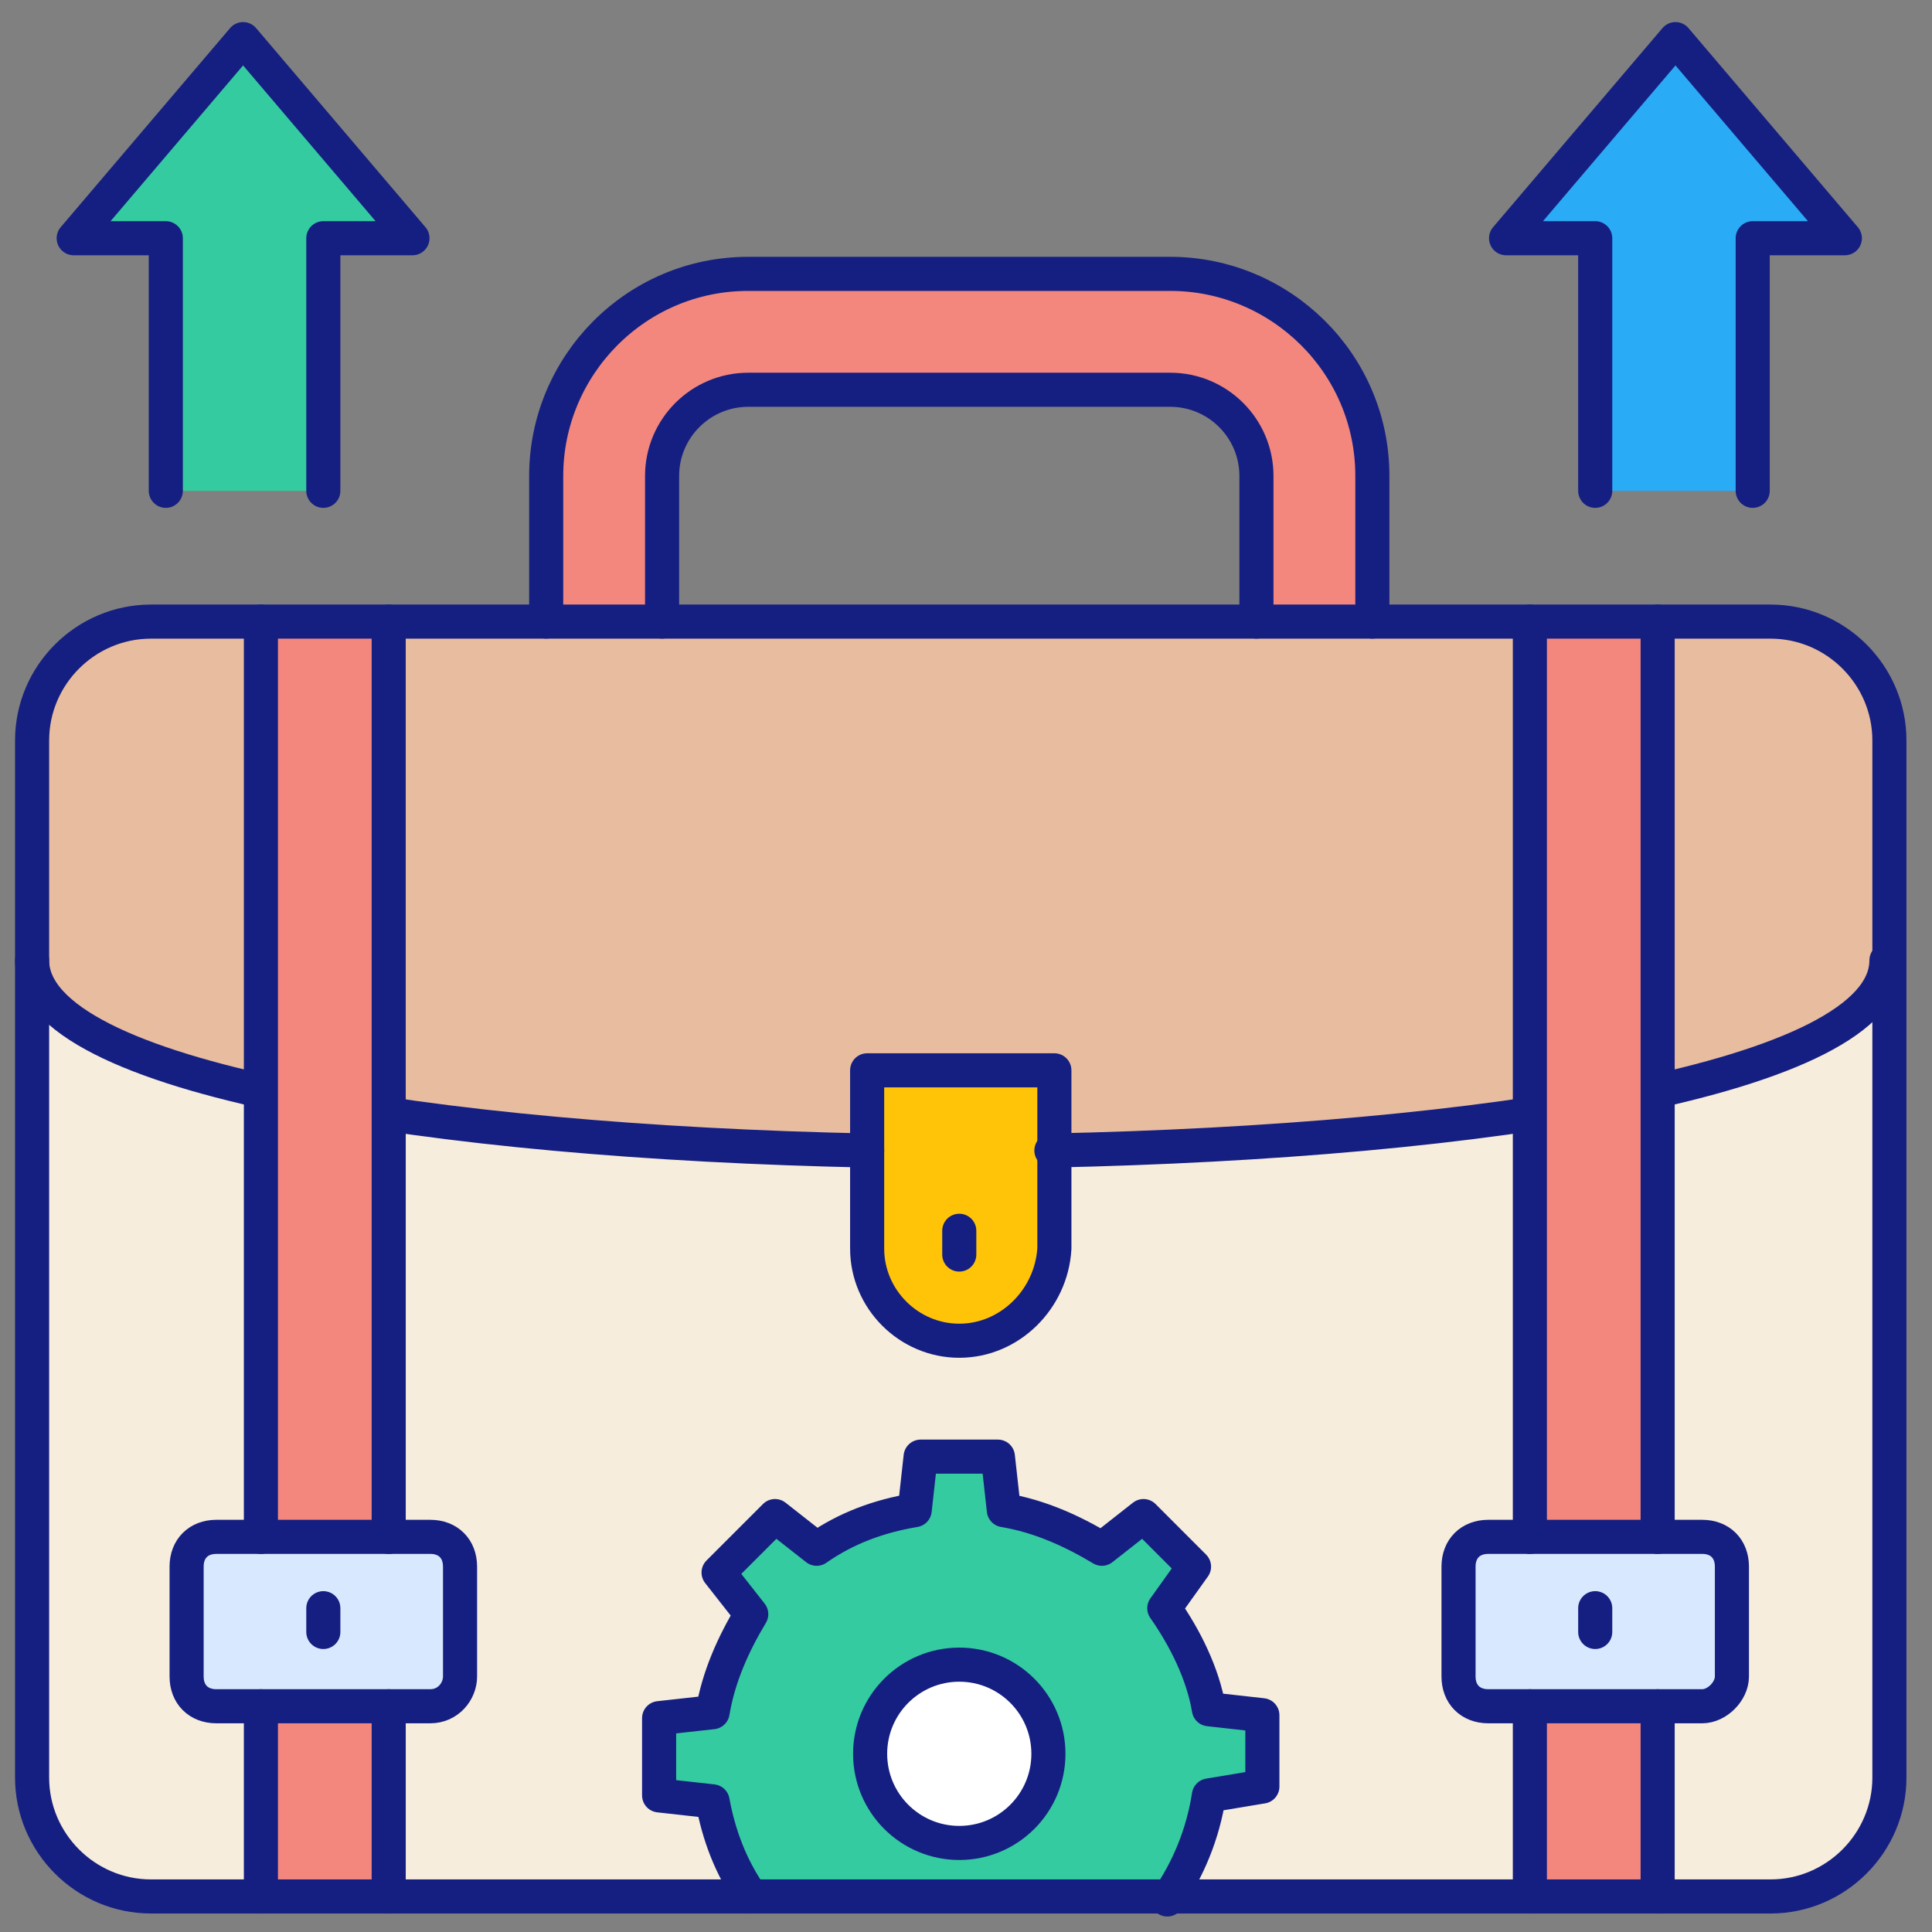 <?xml version="1.0" encoding="UTF-8"?>
<svg xmlns="http://www.w3.org/2000/svg" xmlns:xlink="http://www.w3.org/1999/xlink" version="1.1" id="Layer_1" x="0px" y="0px" width="85px" height="85px" viewBox="0 0 85 85" xml:space="preserve">
<rect x="0" y="0" width="85" height="85" fill="#808080" stroke="none"/>
<g id="Layer_1_1_" display="none">
	<path display="inline" fill="#AB604B" d="M27.595,15.715V32.48H9.906V15.715c0-4.884,3.961-8.845,8.844-8.845   C23.602,6.87,27.595,10.805,27.595,15.715z"></path>
	<path display="inline" fill="#8B4F4F" d="M14.308,8.076c-2.629,1.533-4.401,4.376-4.401,7.639V32.48h4.401V8.076z"></path>
	<path display="inline" fill="#65B9FF" d="M51.619,24.02v6.113H29.776V24.02c0-2.837,2.304-5.142,5.142-5.142h11.566   C49.322,18.878,51.619,21.182,51.619,24.02z"></path>
	<path display="inline" fill="#3E7FFF" d="M34.917,18.876h1.393c-2.836,0-5.139,2.303-5.139,5.14v6.117h-1.394v-6.117   C29.778,21.179,32.081,18.876,34.917,18.876z"></path>
	<rect x="29.778" y="26.945" display="inline" fill="#FFAF93" width="4.372" height="3.188"></rect>
	<rect x="29.778" y="26.945" display="inline" fill="#EE8778" width="1.393" height="3.188"></rect>
	<rect x="47.25" y="27.942" display="inline" fill="#FFAF93" width="4.368" height="3.19"></rect>
	<path display="inline" fill="#F44AAF" d="M33.148,37.414v8.063H4.339v-8.063c0-3.742,3.039-6.781,6.782-6.781h15.256   C30.119,30.633,33.148,33.672,33.148,37.414z"></path>
	<path display="inline" fill="#E2429A" d="M11.12,30.63h1.838c-3.742,0-6.778,3.038-6.778,6.779v8.067H4.341v-8.067   C4.341,33.668,7.379,30.63,11.12,30.63z"></path>
	<rect x="4.34" y="41.271" display="inline" fill="#FFAF93" width="5.767" height="4.206"></rect>
	<rect x="4.34" y="41.271" display="inline" fill="#EE8778" width="1.839" height="4.206"></rect>
	<rect x="27.387" y="41.269" display="inline" fill="#FFAF93" width="5.763" height="4.208"></rect>
	<g display="inline">
		<path fill="#FFAF93" d="M43.545,17.228V19.5c0,2.513-3.059,3.793-4.843,2.008c-0.521-0.515-0.832-1.224-0.832-2.008v-2.272H43.545    z"></path>
		<path fill="#FFAF93" d="M45.906,6.854v6.916c0,2.871-2.327,5.198-5.198,5.198l0,0c-2.871,0-5.199-2.327-5.199-5.198V6.854H45.906z    "></path>
		<path fill="#FFAF93" d="M45.904,6.852v6.916c0,0.164-0.006,0.328-0.023,0.486c-0.018,0.229-0.059,0.451-0.111,0.673    c-0.521,2.319-2.588,4.041-5.059,4.041c-2.872,0-5.2-2.325-5.2-5.2V6.852H45.904z"></path>
		<path fill="#AB604B" d="M47.016,12.657V6.361c0,0,0.104-3.183-4.152-4.082c-4.975-1.052-5.344,1.21-5.344,1.21h-0.588    c-1.414,0-2.56,1.146-2.56,2.56v6.607h1.142v-3.51c0-1.185,0.96-2.145,2.145-2.145l0,0c0.096,0.071,1.065,1.418,3.03,1.418h4.48    c0.406,0,0.735,0.329,0.735,0.735v3.502L47.016,12.657L47.016,12.657z"></path>
		<path fill="#AB604B" d="M35.51,10.02v2.641h-1.142v-2.249C34.685,10.166,35.077,10.02,35.51,10.02z"></path>
		<path fill="#8B4F4F" d="M37.033,3.49H36.93c-1.414,0-2.56,1.146-2.56,2.56v6.607h1.142V9.146c0-0.966,0.643-1.771,1.521-2.04V3.49    L37.033,3.49z"></path>
		<path fill="#FFAF93" d="M47.734,12.433c0,1.02-0.816,1.836-1.836,1.836v-3.663C46.918,10.606,47.734,11.424,47.734,12.433z"></path>
		<path fill="#EE8778" d="M46.389,10.68c-0.156-0.043-0.318-0.074-0.49-0.074v3.663c0.172,0,0.334-0.03,0.49-0.073V10.68z     M39.584,21.489l0.022,0.021c0.415,0.415,0.947,0.703,1.554,0.785c-0.793,0.159-1.765-0.093-2.457-0.785    c-1.177-1.161-0.742-2.514-0.836-3.39c-1.542-1.015-2.354-2.657-2.354-4.352v0.503c-1.736,0-2.509-2.196-1.147-3.271    c0.318-0.251,0.711-0.392,1.147-0.392V9.15c0-0.962,0.629-1.776,1.51-2.05v6.668c0,2.632,1.942,4.777,4.411,5.137    c0.77-0.096,1.488-0.377,2.11-0.777v0.896c-1.051,0.557-2.234,0.764-3.124,0.695C39.481,19.675,38.926,20.822,39.584,21.489z"></path>
		<path fill="#EE8778" d="M41.119,13.069v0.742c0,0.252-0.204,0.456-0.456,0.456s-0.456-0.204-0.456-0.456v-0.742    c0-0.252,0.204-0.456,0.456-0.456C40.917,12.613,41.119,12.82,41.119,13.069z M39.079,15.438c0.163,0.749,0.828,1.309,1.625,1.309    s1.462-0.561,1.624-1.309H39.079z"></path>
		<path fill="#312E4B" d="M39.236,11.243c-0.244-1.121-1.852-1.122-2.096,0H39.236z M44.275,11.243    c-0.244-1.121-1.854-1.122-2.096,0H44.275z"></path>
	</g>
	<g display="inline">
		<path fill="#FFAF93" d="M22.132,27.657v2.702c0,1.867-1.519,3.378-3.371,3.378c-0.94,0-1.776-0.376-2.39-0.989    c-0.619-0.612-0.988-1.455-0.988-2.389v-2.702H22.132z"></path>
		<path fill="#FFAF93" d="M24.938,15.611v7.93c0,0.195-0.006,0.39-0.027,0.578c-0.021,0.271-0.069,0.536-0.133,0.801    c-1.059,4.717-6.949,6.436-10.391,2.994c-1.121-1.121-1.811-2.667-1.811-4.373v-7.93H24.938z"></path>
		<path fill="#FFAF93" d="M27.116,21.954c0,1.212-0.973,2.185-2.185,2.185v-4.357C26.144,19.781,27.116,20.754,27.116,21.954z"></path>
		<path fill="#EE8778" d="M25.515,19.869c-0.187-0.051-0.38-0.088-0.583-0.088v4.357c0.203,0,0.396-0.037,0.583-0.088V19.869z     M17.425,32.727l0.025,0.026c0.489,0.489,1.127,0.838,1.843,0.935c-0.175,0.034-0.349,0.052-0.532,0.052    c-0.943,0-1.782-0.384-2.385-0.986c-0.629-0.62-0.995-1.459-0.995-2.394v-1.642c-1.821-1.199-2.804-3.15-2.804-5.179l0.077,0.607    c-1.214,0-2.27-0.983-2.27-2.197c0-1.135,0.909-2.166,2.192-2.166v-4.175h1.799v7.931c0,3.167,2.337,5.694,5.249,6.113    c0.917-0.113,1.765-0.445,2.507-0.926v1.065c-1.235,0.66-2.644,0.911-3.712,0.829C17.302,30.569,16.639,31.932,17.425,32.727z"></path>
		<path fill="#EE8778" d="M19.246,23.41v0.883c0,0.301-0.242,0.543-0.542,0.543c-0.3,0-0.542-0.242-0.542-0.543V23.41    c0-0.3,0.242-0.542,0.542-0.542C19.007,22.868,19.246,23.114,19.246,23.41z M16.82,26.101c0.449,2.066,3.415,2.068,3.865,0H16.82z    "></path>
		<path fill="#312E4B" d="M17.007,21.444c-0.125-0.574-0.636-1.004-1.246-1.004c-0.612,0-1.122,0.43-1.247,1.004H17.007z M23,21.444    c-0.125-0.574-0.635-1.004-1.246-1.004c-0.611,0-1.121,0.43-1.246,1.004H23z"></path>
		<path fill="#AB604B" d="M25.346,15.129L25.346,15.129c0,2.035-1.65,3.685-3.686,3.685h-6.113c-2.035,0-3.686-1.649-3.686-3.685    l0,0"></path>
		<path fill="#8B4F4F" d="M14.287,15.129h-2.426c0,1.59,1.014,2.934,2.426,3.449V15.129z"></path>
	</g>
</g>
<g id="Layer_2" display="none">
	<path display="inline" fill="#E83D62" d="M82.23,70.102v12.896H48.127V70.102c0-4.433,3.598-8.023,8.027-8.023h18.061   C78.646,62.072,82.23,65.669,82.23,70.102L82.23,70.102z"></path>
	<path display="inline" fill="#CE2955" d="M56.152,62.07h2.177c-4.433,0.002-8.022,3.594-8.026,8.021v12.902H48.13v-12.9   C48.131,65.664,51.723,62.072,56.152,62.07L56.152,62.07z"></path>
	<path display="inline" fill="#FFAF93" d="M48.13,74.667h6.825v8.33H48.13V74.667z"></path>
	<path display="inline" fill="#FFAF93" d="M73.701,72.107h5.682v6.938h-5.682V72.107z M68.881,59.473v2.955   c0,3.271-3.979,4.934-6.299,2.612c-0.695-0.688-1.086-1.632-1.08-2.612v-2.955H68.881z"></path>
	<path display="inline" fill="#FFAF93" d="M73.313,43.298v10.798c0.049,4.483-3.545,8.157-8.022,8.206   c-4.479,0.052-8.157-3.544-8.206-8.026c-0.001-0.06-0.001-0.114,0-0.18V43.299L73.313,43.298L73.313,43.298z"></path>
	<path display="inline" fill="#FFAF93" d="M73.309,43.294v10.799c0,0.255-0.011,0.511-0.037,0.759   c-0.024,0.354-0.088,0.707-0.174,1.051c-0.832,3.691-4.113,6.313-7.896,6.313c-4.481,0.001-8.116-3.632-8.119-8.11   c0,0,0-0.002,0-0.006V43.297L73.309,43.294L73.309,43.294z"></path>
	<path display="inline" fill="#AB604B" d="M75.041,52.359v-9.833c0,0,0.163-4.969-6.48-6.374c-7.768-1.643-8.347,1.89-8.347,1.89   h-0.917c-2.208,0-3.997,1.791-3.997,3.997v10.314h1.783v-5.479c0-1.853,1.499-3.351,3.349-3.351   c0.104,0.074,1.699,2.217,4.729,2.217h6.995c0.635,0,1.148,0.514,1.148,1.146v5.47h1.731L75.041,52.359L75.041,52.359z"></path>
	<path display="inline" fill="#AB604B" d="M57.079,48.24v4.123h-1.782v-3.51C55.807,48.455,56.436,48.239,57.079,48.24z"></path>
	<path display="inline" fill="#8B4F4F" d="M59.457,38.045h-0.16c-2.207,0-3.997,1.79-3.997,3.997v10.317h1.783v-5.482   c0-1.508,1.003-2.766,2.374-3.186V38.045z"></path>
	<path display="inline" fill="#FFAF93" d="M76.166,52.009c0.006,1.578-1.27,2.863-2.848,2.868c-0.006,0-0.012,0-0.021,0v-5.719   c1.576-0.008,2.86,1.266,2.866,2.842C76.166,52.003,76.166,52.006,76.166,52.009z"></path>
	<path display="inline" fill="#EE8778" d="M74.063,49.271c-0.246-0.071-0.504-0.111-0.764-0.113v5.719   c0.266,0,0.52-0.047,0.764-0.115V49.271z M63.441,66.146l0.033,0.035c0.646,0.666,1.506,1.096,2.428,1.226   c-1.238,0.25-2.758-0.146-3.836-1.226c-0.842-0.828-1.313-1.968-1.312-3.146v-2.146c-2.301-1.496-3.685-4.056-3.676-6.798v0.785   c-1.586,0.004-2.873-1.276-2.878-2.86c0-0.008,0-0.012,0-0.017c0-0.899,0.427-1.71,1.086-2.229   c0.512-0.398,1.146-0.619,1.792-0.608v-2.276c0-1.503,0.979-2.771,2.354-3.197V54.1c0,4.103,3.022,7.459,6.893,8.021   c1.175-0.152,2.3-0.567,3.293-1.212V62.3c-1.643,0.87-3.482,1.193-4.877,1.087c-1.471-0.068-2.335,1.721-1.309,2.764v-0.004H63.441   L63.441,66.146z"></path>
	<path display="inline" fill="#EE8778" d="M65.838,53.003v1.158c0,0.396-0.32,0.713-0.714,0.713s-0.712-0.317-0.712-0.713v-1.158   c0-0.394,0.318-0.713,0.712-0.713S65.838,52.609,65.838,53.003z M62.65,56.701c0.31,1.4,1.695,2.287,3.096,1.979   c0.988-0.218,1.762-0.99,1.979-1.979H62.65z"></path>
	<path display="inline" fill="#312E4B" d="M62.896,50.148c-0.199-0.901-1.1-1.479-1.998-1.274c-0.637,0.142-1.135,0.638-1.275,1.274   H62.896z M70.764,50.148c-0.199-0.901-1.093-1.479-1.996-1.274c-0.638,0.142-1.135,0.638-1.271,1.274H70.764z"></path>
</g>
<path fill="#F3877E" d="M24.03,27.347V20.94c0-4.837,3.922-8.891,8.891-8.891h18.565c4.837,0,8.892,3.922,8.892,8.891v6.407h-5.1  V20.94c0-2.092-1.699-3.792-3.792-3.792H32.921c-2.092,0-3.792,1.7-3.792,3.792v6.407"></path>
<path fill="#F7EDDC" d="M77.896,83.436H6.642c-2.876,0-5.23-2.354-5.23-5.23V32.577c0-2.876,2.354-5.229,5.23-5.229h71.255  c2.877,0,5.229,2.354,5.229,5.229v45.628C83.126,81.082,80.773,83.436,77.896,83.436z"></path>
<path fill="#E8BC9E" d="M83.126,42.251c0,11.244-81.714,11.244-81.714,0v-9.806c0-2.745,2.223-5.099,5.099-5.099h71.517  c2.746,0,5.099,2.223,5.099,5.099V42.251z"></path>
<path fill="#FFC408" d="M42.204,58.987L42.204,58.987c-2.223,0-4.053-1.831-4.053-4.054V47.09h8.237v7.844  C46.257,57.156,44.427,58.987,42.204,58.987z"></path>
<path fill="#34CBA0" d="M55.539,75.33v3.139l-2.353,0.392c-0.262,1.7-0.915,3.269-1.83,4.575H33.052  c-0.916-1.307-1.438-2.745-1.7-4.184l-2.354-0.262v-3.399l2.354-0.261c0.262-1.569,0.915-3.007,1.7-4.314l-1.438-1.831l2.484-2.484  l1.831,1.438c1.307-0.914,2.746-1.438,4.314-1.699l0.261-2.354h3.399l0.262,2.354c1.569,0.261,3.008,0.915,4.314,1.699l1.83-1.438  l2.223,2.224l-1.308,1.83c0.916,1.308,1.7,2.877,1.962,4.444L55.539,75.33z"></path>
<circle fill="#FFFFFF" cx="42.204" cy="77.16" r="3.922"></circle>
<path fill="none" stroke="#151F81" stroke-width="1.5" stroke-linecap="round" stroke-linejoin="round" stroke-miterlimit="10" d="  M33.052,83.436c-0.916-1.307-1.438-2.745-1.7-4.184l-2.354-0.262v-3.399l2.354-0.261c0.262-1.569,0.915-3.007,1.7-4.314  l-1.438-1.831l2.484-2.484l1.831,1.438c1.307-0.914,2.746-1.438,4.314-1.699l0.261-2.354h3.399l0.262,2.354  c1.569,0.261,3.008,0.915,4.314,1.699l1.83-1.438l2.223,2.224l-1.308,1.83c0.916,1.308,1.7,2.877,1.962,4.444l2.353,0.263v3.138  l-2.353,0.392c-0.262,1.7-0.915,3.27-1.83,4.577"></path>
<circle fill="none" stroke="#151F81" stroke-width="1.5" stroke-linecap="round" stroke-linejoin="round" stroke-miterlimit="10" cx="42.204" cy="77.16" r="3.922"></circle>
<path fill="none" stroke="#151F81" stroke-width="1.5" stroke-linecap="round" stroke-linejoin="round" stroke-miterlimit="10" d="  M24.03,27.347V20.94c0-4.837,3.922-8.891,8.891-8.891h18.565c4.837,0,8.892,3.922,8.892,8.891v6.407"></path>
<path fill="none" stroke="#151F81" stroke-width="1.5" stroke-linecap="round" stroke-linejoin="round" stroke-miterlimit="10" d="  M29.129,27.347V20.94c0-2.092,1.7-3.792,3.792-3.792h18.565c2.093,0,3.792,1.7,3.792,3.792v6.407 M82.996,42.251  c0,5.23-17.78,7.975-36.739,8.367 M38.151,50.618c-18.958-0.392-36.739-3.137-36.739-8.367"></path>
<path fill="none" stroke="#151F81" stroke-width="1.5" stroke-linecap="round" stroke-linejoin="round" stroke-miterlimit="10" d="  M42.204,58.987L42.204,58.987c-2.223,0-4.053-1.831-4.053-4.054V47.09h8.237v7.844C46.257,57.156,44.427,58.987,42.204,58.987z"></path>
<line fill="none" stroke="#151F81" stroke-width="1.5" stroke-linecap="round" stroke-linejoin="round" stroke-miterlimit="10" x1="42.204" y1="55.195" x2="42.204" y2="54.149"></line>
<polygon fill="#34CBA0" points="3.242,10.481 7.295,10.481 7.295,21.594 14.225,21.594 14.225,10.481 18.147,10.481 10.695,1.721   "></polygon>
<polyline fill="none" stroke="#151F81" stroke-width="1.5" stroke-linecap="round" stroke-linejoin="round" stroke-miterlimit="10" points="  14.225,21.594 14.225,10.481 18.147,10.481 10.695,1.721 3.242,10.481 7.295,10.481 7.295,21.594 "></polyline>
<polygon fill="#2AABF5" points="66.261,10.481 70.183,10.481 70.183,21.594 77.112,21.594 77.112,10.481 81.166,10.481   73.714,1.721 "></polygon>
<polyline fill="none" stroke="#151F81" stroke-width="1.5" stroke-linecap="round" stroke-linejoin="round" stroke-miterlimit="10" points="  77.112,21.594 77.112,10.481 81.166,10.481 73.714,1.721 66.261,10.481 70.183,10.481 70.183,21.594 "></polyline>
<rect x="11.479" y="27.347" fill="#F3877E" width="5.753" height="56.088"></rect>
<rect x="67.308" y="27.347" fill="#F3877E" width="5.752" height="56.088"></rect>
<path fill="#D7E8FF" d="M18.932,75.068H9.518c-0.784,0-1.308-0.522-1.308-1.308v-4.837c0-0.785,0.523-1.308,1.308-1.308h9.414  c0.784,0,1.308,0.522,1.308,1.308v4.837C20.239,74.414,19.716,75.068,18.932,75.068z M74.89,75.068h-9.413  c-0.784,0-1.308-0.522-1.308-1.308v-4.837c0-0.785,0.523-1.308,1.308-1.308h9.413c0.785,0,1.307,0.522,1.307,1.308v4.837  C76.196,74.414,75.544,75.068,74.89,75.068z"></path>
<line fill="none" stroke="#151F81" stroke-width="1.5" stroke-linecap="round" stroke-linejoin="round" stroke-miterlimit="10" x1="11.479" y1="67.616" x2="11.479" y2="27.347"></line>
<line fill="none" stroke="#151F81" stroke-width="1.5" stroke-linecap="round" stroke-linejoin="round" stroke-miterlimit="10" x1="17.101" y1="27.347" x2="17.101" y2="67.616"></line>
<line fill="none" stroke="#151F81" stroke-width="1.5" stroke-linecap="round" stroke-linejoin="round" stroke-miterlimit="10" x1="11.479" y1="83.436" x2="11.479" y2="75.068"></line>
<line fill="none" stroke="#151F81" stroke-width="1.5" stroke-linecap="round" stroke-linejoin="round" stroke-miterlimit="10" x1="17.101" y1="75.068" x2="17.101" y2="83.436"></line>
<line fill="none" stroke="#151F81" stroke-width="1.5" stroke-linecap="round" stroke-linejoin="round" stroke-miterlimit="10" x1="67.308" y1="67.616" x2="67.308" y2="27.347"></line>
<line fill="none" stroke="#151F81" stroke-width="1.5" stroke-linecap="round" stroke-linejoin="round" stroke-miterlimit="10" x1="72.93" y1="27.347" x2="72.93" y2="67.616"></line>
<line fill="none" stroke="#151F81" stroke-width="1.5" stroke-linecap="round" stroke-linejoin="round" stroke-miterlimit="10" x1="67.308" y1="83.436" x2="67.308" y2="75.068"></line>
<line fill="none" stroke="#151F81" stroke-width="1.5" stroke-linecap="round" stroke-linejoin="round" stroke-miterlimit="10" x1="72.93" y1="75.068" x2="72.93" y2="83.436"></line>
<g>
	<path fill="none" stroke="#151F81" stroke-width="1.5" stroke-linecap="round" stroke-linejoin="round" stroke-miterlimit="10" d="   M18.932,75.068H9.518c-0.784,0-1.308-0.522-1.308-1.308v-4.837c0-0.785,0.523-1.308,1.308-1.308h9.414   c0.784,0,1.308,0.522,1.308,1.308v4.837C20.239,74.414,19.716,75.068,18.932,75.068z M74.89,75.068h-9.413   c-0.784,0-1.308-0.522-1.308-1.308v-4.837c0-0.785,0.523-1.308,1.308-1.308h9.413c0.785,0,1.307,0.522,1.307,1.308v4.837   C76.196,74.414,75.544,75.068,74.89,75.068z"></path>
</g>
<line fill="none" stroke="#151F81" stroke-width="1.5" stroke-linecap="round" stroke-linejoin="round" stroke-miterlimit="10" x1="70.183" y1="71.8" x2="70.183" y2="70.754"></line>
<line fill="none" stroke="#151F81" stroke-width="1.5" stroke-linecap="round" stroke-linejoin="round" stroke-miterlimit="10" x1="14.225" y1="71.8" x2="14.225" y2="70.754"></line>
<path fill="none" stroke="#151F81" stroke-width="1.5" stroke-linecap="round" stroke-linejoin="round" stroke-miterlimit="10" d="  M77.896,83.436H6.642c-2.876,0-5.23-2.354-5.23-5.23V32.577c0-2.876,2.354-5.229,5.23-5.229h71.255c2.877,0,5.229,2.354,5.229,5.229  v45.628C83.126,81.082,80.773,83.436,77.896,83.436z"></path>
</svg>
